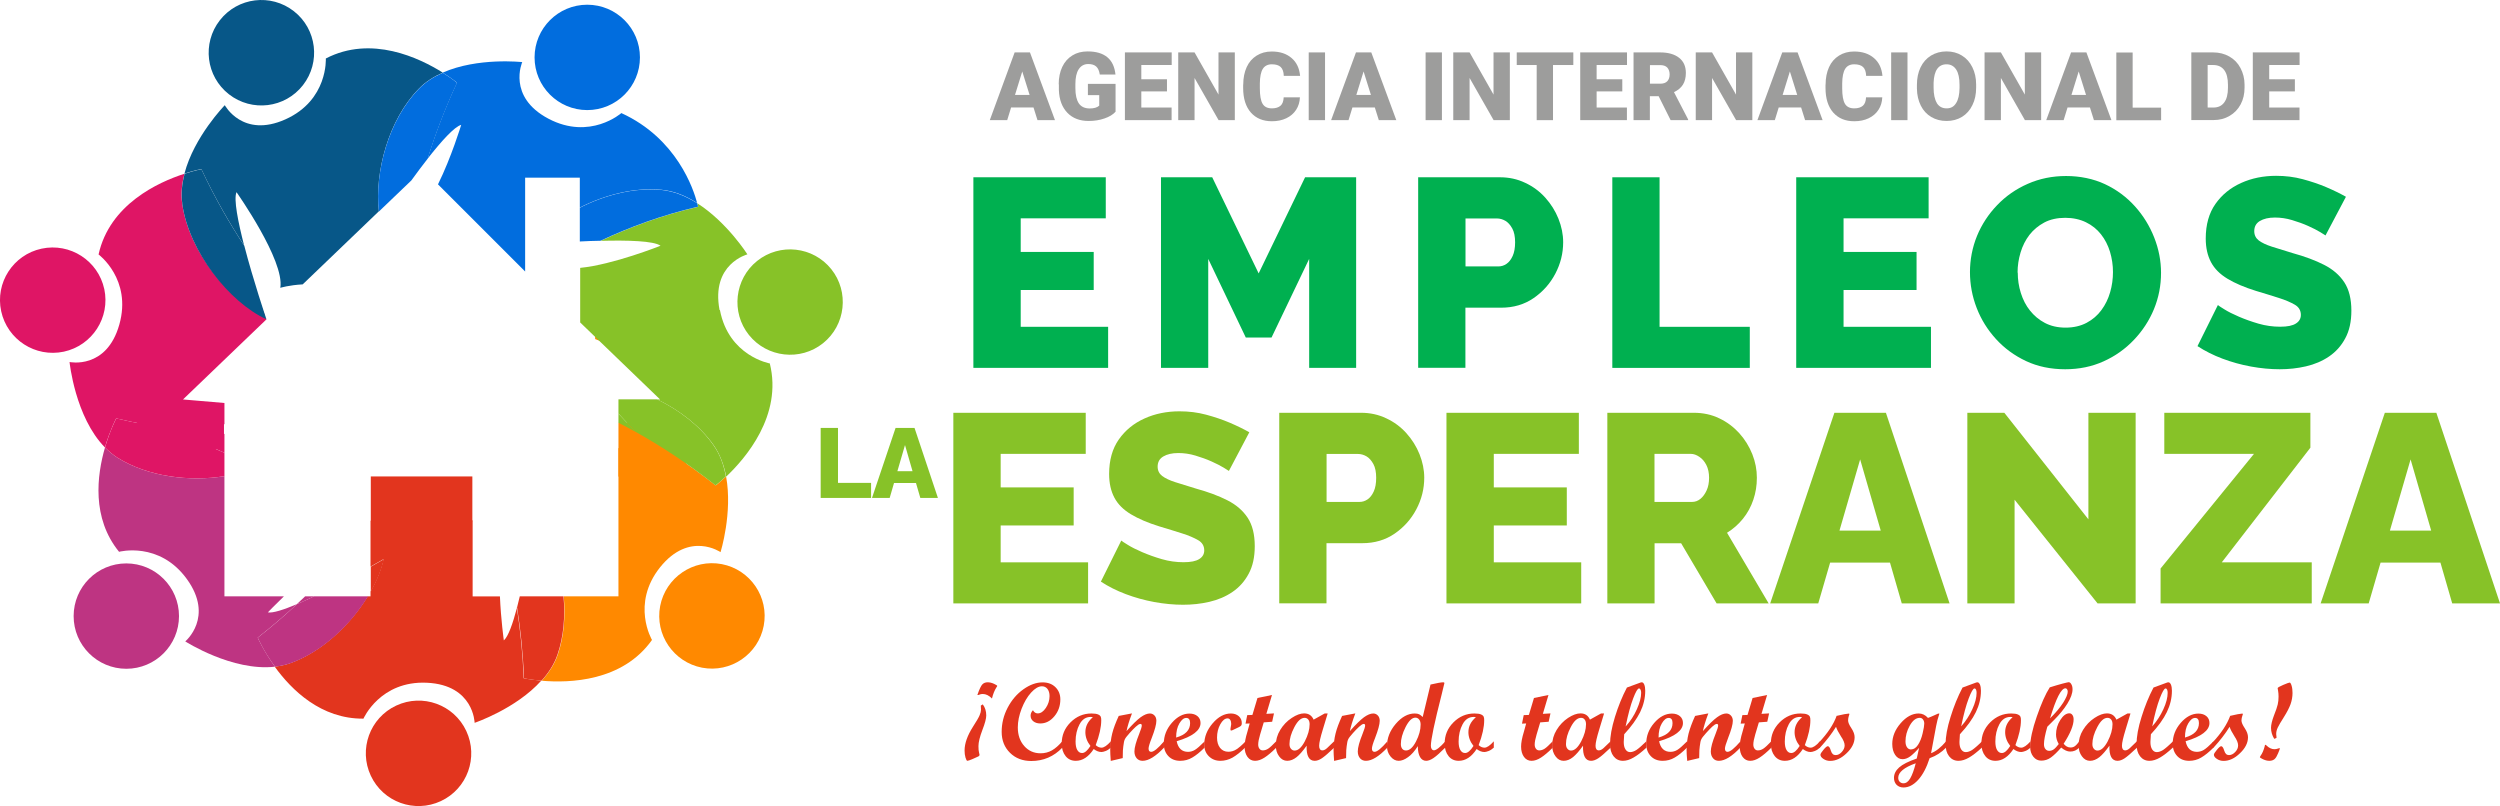 <?xml version="1.0" encoding="UTF-8"?>
<svg id="Capa_2" data-name="Capa 2" xmlns="http://www.w3.org/2000/svg" viewBox="0 0 275.69 88.89">
  <defs>
    <style>
      .cls-1 {
        fill: none;
      }

      .cls-1, .cls-2, .cls-3, .cls-4, .cls-5, .cls-6, .cls-7, .cls-8, .cls-9, .cls-10 {
        stroke-width: 0px;
      }

      .cls-2 {
        fill: #df1565;
      }

      .cls-3 {
        fill: #ff8900;
      }

      .cls-4 {
        fill: #e2351e;
      }

      .cls-5 {
        fill: #9d9d9c;
      }

      .cls-6 {
        fill: #00b050;
      }

      .cls-7 {
        fill: #016dde;
      }

      .cls-8 {
        fill: #075788;
      }

      .cls-9 {
        fill: #be3482;
      }

      .cls-10 {
        fill: #87c228;
      }
    </style>
  </defs>
  <g id="Capa_2-2" data-name="Capa 2">
    <g>
      <path class="cls-4" d="M108.38,77.68c.25.33.38.74.38,1.21,0,.34-.14.88-.43,1.62-.28.74-.43,1.33-.43,1.77,0,.32.02.55.06.69.04.15.06.23.06.27,0,.07-.04.13-.12.17s-.29.14-.62.28-.53.21-.6.21-.14-.12-.21-.36-.1-.5-.1-.78c0-.78.31-1.65.92-2.61.4-.62.65-1.05.74-1.28.1-.24.15-.44.15-.6,0-.1,0-.25-.02-.46l.21-.13h.01ZM107.78,76.64c.22-.64.41-1.03.56-1.18s.35-.22.58-.22.46.06.7.17.35.19.35.23c0,.03-.02.07-.07.13-.22.34-.39.76-.51,1.26-.33-.34-.67-.5-1.01-.5-.14,0-.27.02-.37.07s-.18.06-.23.04h0Z"/>
      <path class="cls-4" d="M117.15,82.45c-.94.98-2.09,1.47-3.42,1.47-.96,0-1.74-.3-2.35-.9s-.92-1.37-.92-2.31.22-1.83.66-2.67,1.02-1.52,1.74-2.03,1.42-.76,2.11-.76c.58,0,1.05.17,1.41.52.36.35.55.8.55,1.35,0,.72-.22,1.35-.66,1.87-.44.53-.96.79-1.55.79-.31,0-.57-.08-.77-.24s-.3-.36-.3-.62c0-.22.08-.41.26-.6.13.24.3.35.53.35.32,0,.62-.2.89-.6s.41-.84.41-1.31c0-.33-.08-.59-.23-.79-.15-.19-.36-.29-.61-.29-.37,0-.77.23-1.19.69-.42.46-.77,1.06-1.05,1.78-.28.73-.42,1.41-.42,2.07,0,.83.24,1.52.71,2.05s1.07.8,1.8.8c.46,0,.88-.11,1.25-.32s.76-.55,1.15-1.01v.71Z"/>
      <path class="cls-4" d="M122.51,82.44c-.2.18-.4.31-.59.38s-.34.11-.45.11c-.29,0-.57-.11-.86-.33-.57.87-1.23,1.3-1.98,1.3-.46,0-.84-.17-1.12-.52s-.43-.81-.43-1.38c0-.91.32-1.69.97-2.34.65-.65,1.42-.98,2.31-.98.34,0,.59.04.74.11.16.07.25.16.29.26s.05.22.05.38c0,.75-.2,1.66-.61,2.74.2.19.42.28.64.28.27,0,.61-.23,1.03-.7v.69h.01ZM120.53,79.1c-.06-.02-.15-.04-.26-.04-.52,0-.93.27-1.22.81s-.44,1.18-.44,1.9c0,.4.06.72.19.94s.3.33.53.33c.28,0,.59-.26.92-.78-.37-.47-.56-.98-.56-1.52,0-.64.28-1.19.83-1.65h.01Z"/>
      <path class="cls-4" d="M128.37,82.44c-.92.97-1.71,1.46-2.37,1.46-.27,0-.48-.09-.65-.28-.16-.19-.25-.44-.25-.75,0-.43.18-1.08.53-1.95.19-.47.28-.77.28-.9s-.05-.19-.15-.19c-.06,0-.13.03-.22.08-.08.06-.18.13-.29.23-.1.09-.21.2-.34.33-.11.11-.22.24-.35.38l-.33.39c-.15.18-.24.37-.28.57-.06.34-.1.65-.12.93-.01.21-.02.5-.02.86l-1.32.31c-.04-.54-.06-.94-.06-1.2,0-.64.08-1.25.22-1.82s.39-1.22.72-1.94l1.46-.28c-.31.82-.51,1.48-.6,1.95.65-.73,1.17-1.24,1.55-1.52.39-.28.73-.42,1.03-.42.2,0,.37.08.51.23s.2.35.2.58c0,.38-.17,1.01-.51,1.89-.24.6-.35.99-.35,1.17,0,.24.1.36.29.36.29,0,.76-.39,1.41-1.15v.69h0Z"/>
      <path class="cls-4" d="M132.84,82.44c-.5.5-.96.87-1.36,1.1-.4.24-.85.36-1.33.36-.54,0-.98-.17-1.31-.52s-.5-.8-.5-1.37c0-.85.29-1.61.88-2.29.59-.68,1.24-1.03,1.95-1.03.37,0,.67.1.89.29.22.19.33.44.33.75,0,.82-.88,1.49-2.63,2.01.16.78.58,1.17,1.25,1.17.26,0,.52-.07.75-.21.24-.14.6-.46,1.08-.94v.69h0ZM129.71,81.33c1.02-.29,1.53-.82,1.53-1.59,0-.38-.14-.57-.42-.57s-.52.2-.76.6c-.24.4-.36.92-.36,1.56h0Z"/>
      <path class="cls-4" d="M137.31,82.44c-.51.5-.98.87-1.4,1.11-.42.23-.87.35-1.33.35-.52,0-.94-.17-1.28-.51s-.5-.76-.5-1.28c0-.85.31-1.63.93-2.35s1.29-1.08,2.01-1.08c.35,0,.64.1.87.3.22.2.33.45.33.77,0,.11-.02.19-.06.25s-.12.11-.23.17l-.69.33c-.08.04-.15.06-.19.06-.06,0-.08-.04-.08-.12,0-.03,0-.14.04-.31s.04-.29.04-.33c0-.18-.04-.32-.11-.42-.07-.11-.17-.16-.29-.16-.29,0-.56.22-.8.65-.24.43-.36.92-.36,1.47,0,.47.11.85.34,1.14.23.28.53.42.91.42.32,0,.63-.09.91-.28s.61-.47.97-.85v.69l-.03-.02Z"/>
      <path class="cls-4" d="M140.75,82.44c-.5.5-.94.87-1.3,1.1-.37.24-.72.36-1.05.36s-.62-.14-.83-.43-.32-.67-.32-1.14c0-.41.1-.96.31-1.64l.25-.91-.46.02.19-.94.57-.02.56-1.87,1.6-.33-.62,2.08.84-.05-.2.92-.93.07-.4,1.34c-.14.47-.21.84-.21,1.11,0,.19.05.34.14.46s.22.18.36.18c.2,0,.4-.06.6-.19s.49-.4.88-.81v.69h.02Z"/>
      <path class="cls-4" d="M147.14,82.44c-.64.61-1.1,1-1.37,1.18s-.54.28-.79.28c-.63,0-.93-.56-.89-1.67-.4.57-.77.99-1.1,1.26-.34.27-.69.41-1.04.41s-.65-.16-.89-.49c-.25-.33-.37-.73-.37-1.21,0-.6.16-1.17.49-1.71s.75-.98,1.27-1.32c.51-.34.97-.5,1.36-.5.5,0,.85.23,1.05.69l1.22-.68h.33l-.53,1.75c-.27.88-.41,1.48-.41,1.81s.12.51.36.51c.15,0,.33-.08.51-.25.19-.17.45-.42.79-.76v.69h0ZM142.76,82.77c.4,0,.77-.34,1.13-1.02.35-.68.53-1.31.53-1.88,0-.22-.05-.4-.15-.52s-.23-.19-.4-.19c-.4,0-.77.34-1.13,1.02s-.54,1.3-.54,1.87c0,.22.05.39.16.52s.24.2.4.2h0Z"/>
      <path class="cls-4" d="M153,82.44c-.92.97-1.71,1.46-2.37,1.46-.27,0-.48-.09-.65-.28-.16-.19-.25-.44-.25-.75,0-.43.18-1.08.53-1.95.19-.47.28-.77.28-.9s-.05-.19-.15-.19c-.06,0-.13.03-.22.08-.08.06-.18.13-.29.23-.1.09-.21.2-.34.33-.11.11-.22.24-.35.38l-.33.39c-.15.18-.24.37-.28.57-.06.34-.1.65-.12.93,0,.21-.02.5-.02.86l-1.32.31c-.04-.54-.06-.94-.06-1.2,0-.64.08-1.25.22-1.82s.39-1.22.72-1.94l1.46-.28c-.31.82-.51,1.48-.6,1.95.65-.73,1.17-1.24,1.55-1.52.39-.28.73-.42,1.03-.42.2,0,.37.08.51.23s.2.35.2.58c0,.38-.17,1.01-.51,1.89-.24.6-.35.99-.35,1.17,0,.24.1.36.29.36.29,0,.76-.39,1.41-1.15v.69h0Z"/>
      <path class="cls-4" d="M159.38,82.44c-.57.57-1.01.96-1.31,1.16-.3.2-.57.3-.8.3-.28,0-.51-.14-.67-.41-.16-.27-.25-.68-.25-1.21-.33.53-.68.93-1.07,1.21-.38.28-.73.41-1.04.41-.34,0-.64-.16-.9-.48s-.39-.7-.39-1.13c0-.89.32-1.71.97-2.47.65-.76,1.35-1.14,2.09-1.14.21,0,.37.03.49.09.12.06.25.16.39.3l.86-3.58c.7-.16,1.17-.25,1.41-.25.08,0,.12.03.12.1,0,.04-.1.46-.3,1.24-.8,3.13-1.19,5.01-1.19,5.66,0,.15.03.27.09.36.06.09.15.14.25.14.25,0,.67-.33,1.26-.99v.69h0ZM155.05,82.76c.39,0,.76-.33,1.1-.99s.51-1.28.51-1.86c0-.24-.05-.42-.16-.56-.11-.14-.25-.21-.42-.21-.37,0-.73.35-1.08,1.04-.35.69-.52,1.32-.52,1.87,0,.22.05.39.15.52.1.13.24.19.42.19h0Z"/>
      <path class="cls-4" d="M164.74,82.44c-.2.18-.4.31-.59.38s-.34.11-.45.11c-.29,0-.57-.11-.86-.33-.57.87-1.23,1.3-1.98,1.3-.46,0-.84-.17-1.12-.52s-.43-.81-.43-1.38c0-.91.32-1.69.97-2.34.65-.65,1.42-.98,2.31-.98.34,0,.59.04.74.11.16.07.25.16.29.26s.05.22.05.38c0,.75-.2,1.66-.61,2.74.2.19.42.28.64.28.27,0,.61-.23,1.03-.7v.69h0ZM162.77,79.1c-.06-.02-.15-.04-.26-.04-.52,0-.93.27-1.22.81-.29.54-.44,1.18-.44,1.9,0,.4.06.72.19.94s.3.33.53.33c.28,0,.59-.26.92-.78-.37-.47-.56-.98-.56-1.52,0-.64.28-1.19.83-1.65h0Z"/>
      <path class="cls-4" d="M171.24,82.44c-.5.5-.94.87-1.3,1.1-.37.24-.72.36-1.05.36s-.62-.14-.83-.43-.32-.67-.32-1.14c0-.41.1-.96.31-1.64l.25-.91-.46.02.19-.94.57-.02.56-1.87,1.6-.33-.62,2.08.84-.05-.2.92-.93.07-.4,1.34c-.14.47-.21.84-.21,1.11,0,.19.05.34.14.46s.22.18.36.18c.2,0,.4-.06.6-.19s.49-.4.88-.81v.69h.02Z"/>
      <path class="cls-4" d="M177.62,82.44c-.64.61-1.09,1-1.37,1.18s-.54.28-.79.28c-.63,0-.93-.56-.89-1.67-.4.57-.77.99-1.1,1.26s-.69.41-1.04.41-.65-.16-.89-.49c-.25-.33-.37-.73-.37-1.21,0-.6.16-1.17.49-1.71s.75-.98,1.26-1.32c.52-.34.97-.5,1.37-.5.5,0,.85.23,1.04.69l1.22-.68h.34l-.53,1.75c-.27.88-.41,1.48-.41,1.81s.12.51.36.51c.16,0,.33-.08.52-.25s.45-.42.79-.76v.69h0ZM173.24,82.77c.4,0,.77-.34,1.13-1.02.35-.68.53-1.31.53-1.88,0-.22-.05-.4-.15-.52-.1-.13-.23-.19-.4-.19-.4,0-.78.34-1.13,1.02-.36.68-.53,1.3-.53,1.87,0,.22.05.39.16.52s.24.2.4.2h-.01Z"/>
      <path class="cls-4" d="M181.57,82.44c-.54.5-1.02.87-1.43,1.1-.41.24-.8.36-1.17.36-.43,0-.77-.17-1.03-.5s-.39-.78-.39-1.33c0-.84.18-1.84.54-3.01.36-1.17.8-2.25,1.32-3.24l1.52-.56s.08-.02.11-.02c.12,0,.21.08.28.25.07.17.11.4.11.68,0,.81-.19,1.6-.56,2.36-.38.76-.96,1.58-1.76,2.44-.03.41-.05.7-.05.85,0,.35.06.62.19.82s.3.3.51.3.45-.08.69-.23c.24-.16.61-.48,1.11-.97v.69h0ZM179.28,80.1c.51-.56.92-1.19,1.23-1.89s.47-1.3.47-1.8c0-.15-.02-.27-.07-.36-.04-.09-.1-.13-.17-.13-.15,0-.36.37-.64,1.1s-.56,1.76-.83,3.08h.01Z"/>
      <path class="cls-4" d="M186.04,82.44c-.5.5-.96.87-1.36,1.1-.4.24-.85.36-1.33.36-.54,0-.98-.17-1.31-.52s-.5-.8-.5-1.37c0-.85.29-1.61.88-2.29.59-.68,1.24-1.03,1.95-1.03.37,0,.67.1.89.29.22.19.33.44.33.75,0,.82-.88,1.49-2.63,2.01.16.78.58,1.17,1.25,1.17.26,0,.52-.07.75-.21.24-.14.6-.46,1.08-.94v.69h0ZM182.91,81.33c1.02-.29,1.53-.82,1.53-1.59,0-.38-.14-.57-.42-.57s-.52.2-.76.6c-.24.4-.36.92-.36,1.56h0Z"/>
      <path class="cls-4" d="M191.92,82.44c-.92.97-1.71,1.46-2.37,1.46-.27,0-.48-.09-.64-.28s-.25-.44-.25-.75c0-.43.18-1.08.53-1.95.19-.47.28-.77.28-.9s-.05-.19-.15-.19c-.06,0-.13.03-.22.08-.08.06-.18.13-.29.23-.1.09-.21.2-.33.33-.11.11-.22.24-.35.38l-.33.39c-.15.18-.24.37-.28.57-.06.34-.1.65-.12.93,0,.21-.02.5-.02.86l-1.32.31c-.05-.54-.07-.94-.07-1.2,0-.64.08-1.25.22-1.82.15-.57.39-1.22.72-1.94l1.46-.28c-.31.82-.51,1.48-.6,1.95.65-.73,1.17-1.24,1.56-1.52.38-.28.73-.42,1.02-.42.21,0,.37.08.51.23s.21.35.21.58c0,.38-.17,1.01-.52,1.89-.23.6-.35.99-.35,1.17,0,.24.1.36.29.36.29,0,.76-.39,1.42-1.15v.69h0Z"/>
      <path class="cls-4" d="M195.35,82.44c-.5.5-.94.87-1.3,1.1-.37.24-.72.36-1.04.36-.35,0-.62-.14-.84-.43-.21-.29-.32-.67-.32-1.14,0-.41.1-.96.31-1.64l.25-.91-.46.02.19-.94.57-.02.56-1.87,1.6-.33-.62,2.08.84-.05-.2.92-.93.07-.4,1.34c-.14.47-.21.84-.21,1.11,0,.19.05.34.14.46s.21.18.36.18c.2,0,.4-.06.6-.19s.49-.4.88-.81v.69h.02Z"/>
      <path class="cls-4" d="M200.71,82.44c-.2.18-.4.31-.59.38s-.34.11-.45.11c-.29,0-.57-.11-.86-.33-.57.87-1.23,1.3-1.98,1.3-.46,0-.84-.17-1.12-.52s-.43-.81-.43-1.38c0-.91.32-1.69.97-2.34.65-.65,1.42-.98,2.31-.98.34,0,.59.04.74.11.16.07.25.16.29.26s.05.22.05.38c0,.75-.2,1.66-.61,2.74.2.19.42.28.64.28.27,0,.61-.23,1.03-.7v.69h0ZM198.74,79.1c-.06-.02-.15-.04-.26-.04-.52,0-.93.27-1.22.81-.29.54-.44,1.18-.44,1.9,0,.4.06.72.19.94s.3.33.53.33c.28,0,.59-.26.92-.78-.37-.47-.56-.98-.56-1.52,0-.64.28-1.19.83-1.65h0Z"/>
      <path class="cls-4" d="M202.55,78.94c.28-.07.55-.13.83-.18s.45-.07.5-.07c.04,0,.06.02.06.05,0,.06-.02.12-.05.18-.06.18-.09.36-.09.53,0,.21.12.49.36.85s.36.69.36,1c0,.61-.29,1.2-.88,1.76-.59.57-1.19.85-1.82.85-.27,0-.52-.07-.74-.22-.22-.14-.33-.3-.33-.46,0-.1.11-.28.33-.54.22-.27.38-.4.48-.4.13,0,.24.16.34.49.1.33.27.49.52.49s.47-.11.68-.34.32-.47.32-.73-.13-.59-.41-1c-.27-.42-.45-.77-.54-1.05-.46.75-1.05,1.51-1.76,2.29h-.14v-.54c.98-1.04,1.64-2.03,1.97-2.97h.01Z"/>
      <path class="cls-4" d="M214.61,82.44c-.51.53-1.11.92-1.82,1.17-.33,1.03-.75,1.83-1.26,2.39s-1.05.84-1.62.84c-.31,0-.56-.1-.76-.29-.19-.2-.29-.45-.29-.77,0-.43.19-.81.57-1.15.38-.34,1.03-.67,1.94-.98l.26-1.18c-.38.43-.72.75-.99.95-.28.2-.56.3-.84.3-.33,0-.6-.16-.81-.47-.21-.31-.32-.72-.32-1.21,0-.81.31-1.58.93-2.29s1.28-1.07,1.98-1.07c.39,0,.73.16,1.03.49.18-.06.41-.16.7-.29l.42-.19h.14c-.16.47-.28.93-.36,1.37l-.56,3c.54-.2,1.09-.64,1.66-1.31v.69ZM211.26,84.17c-1.29.46-1.93,1-1.93,1.6,0,.18.05.33.16.44s.25.17.41.17c.29,0,.54-.18.75-.54s.42-.92.61-1.67h0ZM210.76,82.64c.28,0,.53-.17.75-.5s.39-.76.51-1.27.18-.87.18-1.07-.05-.34-.14-.46-.21-.18-.35-.18c-.42,0-.79.29-1.11.86s-.47,1.15-.47,1.74c0,.28.06.49.17.65s.26.24.45.24h.01Z"/>
      <path class="cls-4" d="M218.56,82.44c-.54.5-1.02.87-1.42,1.1-.41.24-.8.36-1.17.36-.43,0-.77-.17-1.03-.5s-.39-.78-.39-1.33c0-.84.18-1.84.55-3.01.36-1.17.8-2.25,1.32-3.24l1.52-.56s.08-.02.11-.02c.12,0,.21.08.29.25.07.17.11.4.11.68,0,.81-.19,1.6-.56,2.36-.37.76-.96,1.58-1.76,2.44-.03.41-.05.7-.05.85,0,.35.06.62.19.82s.3.3.51.3.45-.08.69-.23c.24-.16.62-.48,1.11-.97v.69h-.02ZM216.27,80.1c.5-.56.91-1.19,1.23-1.89.32-.7.47-1.3.47-1.8,0-.15-.02-.27-.06-.36s-.1-.13-.17-.13c-.15,0-.36.37-.64,1.1s-.56,1.76-.83,3.08Z"/>
      <path class="cls-4" d="M223.93,82.44c-.2.18-.4.31-.59.38s-.34.11-.45.11c-.29,0-.57-.11-.86-.33-.57.87-1.23,1.3-1.98,1.3-.46,0-.84-.17-1.12-.52s-.43-.81-.43-1.38c0-.91.32-1.69.97-2.34.65-.65,1.42-.98,2.31-.98.34,0,.59.04.74.11.16.07.25.16.29.26s.05.22.05.38c0,.75-.2,1.66-.61,2.74.2.19.42.28.64.28.27,0,.61-.23,1.03-.7v.69h0ZM221.96,79.1c-.06-.02-.15-.04-.26-.04-.52,0-.93.27-1.22.81-.29.54-.44,1.18-.44,1.9,0,.4.06.72.19.94s.3.33.53.33c.28,0,.59-.26.92-.78-.37-.47-.56-.98-.56-1.52,0-.64.28-1.19.83-1.65h0Z"/>
      <path class="cls-4" d="M229.29,82.44c-.28.3-.61.44-1,.44-.31,0-.64-.15-.99-.44-.43.49-.8.85-1.13,1.09s-.69.35-1.07.35c-.35,0-.64-.14-.87-.43s-.35-.64-.35-1.07c0-.83.24-1.96.73-3.37.49-1.41.96-2.48,1.43-3.21.53-.17.99-.3,1.39-.41.4-.1.63-.16.69-.16.12,0,.22.08.3.23.09.15.13.34.13.55,0,.45-.19.97-.56,1.57s-.85,1.19-1.44,1.78l-.78.78c-.25.87-.37,1.51-.37,1.92,0,.23.05.41.16.54s.24.2.41.2c.19,0,.37-.06.53-.18s.33-.32.53-.57c-.2-.34-.3-.69-.3-1.05,0-.58.16-1.11.47-1.6s.65-.74,1-.74c.14,0,.25.06.34.19.09.12.13.29.13.49,0,.65-.37,1.55-1.1,2.68.22.27.47.41.75.41.18,0,.33-.04.45-.12.13-.08.31-.27.54-.56v.69h-.02ZM226.05,79.24c.64-.63,1.13-1.22,1.47-1.75.33-.53.5-.94.5-1.21,0-.11-.02-.2-.07-.27s-.11-.11-.18-.11c-.47,0-1.04,1.12-1.71,3.35h0Z"/>
      <path class="cls-4" d="M235.67,82.44c-.64.61-1.1,1-1.37,1.18s-.54.28-.79.28c-.63,0-.93-.56-.89-1.67-.4.57-.77.99-1.1,1.26-.34.27-.69.41-1.04.41s-.65-.16-.89-.49c-.25-.33-.37-.73-.37-1.21,0-.6.16-1.17.49-1.71s.75-.98,1.27-1.32c.51-.34.97-.5,1.36-.5.5,0,.85.23,1.05.69l1.22-.68h.33l-.53,1.75c-.27.88-.41,1.48-.41,1.81s.12.51.36.51c.15,0,.33-.08.51-.25.19-.17.45-.42.79-.76v.69h0ZM231.3,82.77c.4,0,.77-.34,1.13-1.02.35-.68.53-1.31.53-1.88,0-.22-.05-.4-.15-.52s-.23-.19-.4-.19c-.4,0-.77.34-1.13,1.02s-.54,1.3-.54,1.87c0,.22.05.39.16.52s.24.2.4.2h0Z"/>
      <path class="cls-4" d="M239.62,82.44c-.54.5-1.02.87-1.42,1.1-.41.24-.8.36-1.17.36-.43,0-.77-.17-1.03-.5s-.39-.78-.39-1.33c0-.84.18-1.84.55-3.01.36-1.17.8-2.25,1.32-3.24l1.52-.56s.08-.02.11-.02c.12,0,.21.08.29.25.07.17.11.4.11.68,0,.81-.19,1.6-.56,2.36-.37.76-.96,1.58-1.76,2.44-.03.41-.05.7-.05.85,0,.35.06.62.19.82s.3.3.51.3.45-.08.69-.23c.24-.16.62-.48,1.11-.97v.69h-.02ZM237.34,80.1c.5-.56.91-1.19,1.23-1.89.32-.7.47-1.3.47-1.8,0-.15-.02-.27-.06-.36s-.1-.13-.17-.13c-.15,0-.36.37-.64,1.1s-.56,1.76-.83,3.08Z"/>
      <path class="cls-4" d="M244.1,82.44c-.5.5-.96.87-1.36,1.1-.4.24-.85.36-1.33.36-.54,0-.98-.17-1.31-.52s-.5-.8-.5-1.37c0-.85.29-1.61.88-2.29.59-.68,1.24-1.03,1.95-1.03.37,0,.67.1.89.29.22.19.33.44.33.75,0,.82-.88,1.49-2.63,2.01.16.78.58,1.17,1.25,1.17.26,0,.52-.07.75-.21.24-.14.6-.46,1.08-.94v.69h0ZM240.96,81.33c1.02-.29,1.53-.82,1.53-1.59,0-.38-.14-.57-.42-.57s-.52.2-.76.6c-.24.4-.36.92-.36,1.56h0Z"/>
      <path class="cls-4" d="M245.94,78.94c.28-.07.55-.13.83-.18s.45-.07.5-.07c.04,0,.06.02.06.05,0,.06-.02.12-.05.18-.06.18-.1.36-.1.53,0,.21.12.49.36.85s.36.69.36,1c0,.61-.29,1.2-.88,1.76-.58.57-1.19.85-1.81.85-.27,0-.52-.07-.74-.22-.22-.14-.33-.3-.33-.46,0-.1.11-.28.33-.54.22-.27.38-.4.47-.4.13,0,.24.16.34.49.1.33.27.49.52.49s.47-.11.69-.34.32-.47.32-.73-.13-.59-.4-1c-.27-.42-.45-.77-.54-1.05-.46.75-1.05,1.51-1.76,2.29h-.14v-.54c.98-1.04,1.63-2.03,1.97-2.97h0Z"/>
      <path class="cls-4" d="M251.37,82.49s.04.02.04.06-.06.21-.19.52-.25.52-.39.64-.33.19-.57.19-.46-.06-.7-.17-.35-.19-.35-.24c0-.01.02-.05.06-.12.21-.28.36-.64.48-1.1,0-.1.03-.14.06-.14.05,0,.1.04.16.11.27.25.55.38.84.38.13,0,.25-.02.36-.06s.18-.06.19-.06h.01ZM250.79,81.47c-.23-.38-.35-.78-.35-1.2,0-.35.11-.8.32-1.36.22-.55.36-.96.42-1.23.06-.26.09-.55.09-.86,0-.25-.02-.46-.05-.63-.04-.18-.05-.28-.05-.3,0-.07.21-.19.61-.36.41-.17.64-.26.71-.26.08,0,.15.12.22.35s.1.5.1.8c0,.4-.07.81-.21,1.22-.15.41-.39.88-.73,1.42s-.57.92-.69,1.18c-.12.25-.17.49-.17.72,0,.02,0,.08.02.19s.02.17.02.19c0,.04-.09.08-.26.14h0Z"/>
    </g>
    <g>
      <polygon class="cls-3" points="65.63 32.56 65.63 37.39 72 39.92 71.73 32.92 65.63 32.56"/>
      <polygon class="cls-2" points="24.7 49.45 24.7 46.14 20.3 45.07 13.65 44.04 15.85 47.85 19.48 49.8 24.7 49.45"/>
      <g>
        <path class="cls-1" d="M55.14,65.76c.11,2.58.43,4.85.43,4.85.48-.39.98-1.84,1.46-3.64-.06-.41-.12-.82-.19-1.22h-1.69Z"/>
        <path class="cls-1" d="M47.64,52.88c1.31,2.19,2.99,3.61,4.51,4.54v-4.54h-4.51Z"/>
        <path class="cls-1" d="M63.94,29.53c3.63-.35,8.86-2.44,8.86-2.44-.73-.54-3.61-.62-6.6-.54-.79.37-1.54.75-2.28,1.14v1.84h.01Z"/>
        <path class="cls-1" d="M40.89,57.47c1.24-1.72,2.21-3.28,2.95-4.59h-2.95v4.59Z"/>
        <path class="cls-1" d="M68.2,49.4c2.61,1.93,5.74,3.58,5.74,3.58-.06-.91-1.9-3.16-3.89-5.37-.63-.35-1.24-.68-1.85-.99,0,0,0,2.78,0,2.78Z"/>
        <path class="cls-1" d="M48.29,20.33c1.48-2.98,2.56-6.56,2.56-6.56-.74.19-2.18,1.8-3.69,3.71-.14.45-.26.89-.38,1.34l1.51,1.51h-.01Z"/>
        <path class="cls-1" d="M30.91,31.76c.51-2.99-4.83-10.55-4.83-10.55-.33.78.16,3.27.85,5.92,1.56,2.36,3.11,4.38,4.57,6.07l1.88-1.8c-1.5.08-2.47.38-2.47.38h0Z"/>
        <path class="cls-1" d="M24.75,46.79c-3.41-1.26-8.9-1.72-8.9-1.72.29.56,1.6,1.38,3.28,2.25,1.99.27,3.86.44,5.62.52v-1.06Z"/>
        <path class="cls-1" d="M31.31,65.76c-1.05,1-1.77,1.77-1.77,1.77.54.11,1.75-.29,3.21-.91.31-.29.61-.57.91-.86h-2.35Z"/>
        <circle class="cls-9" cx="13.93" cy="67.94" r="5.81"/>
        <polygon class="cls-3" points="68.2 46.62 68.2 52.55 76.35 53.81 74.54 46.62 68.2 46.62"/>
        <path class="cls-3" d="M70.05,47.61c2,2.21,3.83,4.46,3.89,5.37,0,0-3.12-1.63-5.74-3.58v16.36h-6.03c.2,2.22.02,4.47-.67,6.46-.37,1.06-1,2-1.75,2.85,3.03.26,8.9.1,12.15-4.5,0,0-2.34-3.96.89-8.01,3.24-4.04,6.67-1.67,6.67-1.67,0,0,1.35-4.35.61-8.35-.68.63-1.14.99-1.14.99-3.1-2.44-6.08-4.38-8.86-5.93h-.01Z"/>
        <path class="cls-3" d="M79.6,62.21c-3.15-.6-6.19,1.47-6.8,4.62-.6,3.15,1.47,6.19,4.62,6.8,3.15.6,6.2-1.47,6.8-4.62s-1.47-6.19-4.62-6.8Z"/>
        <path class="cls-2" d="M11.5,31.88c-.68-3.14-3.77-5.13-6.91-4.46S-.55,31.19.13,34.32c.68,3.14,3.77,5.13,6.91,4.46,3.14-.68,5.13-3.77,4.46-6.91Z"/>
        <path class="cls-8" d="M25.25,10.4c2.53,1.97,6.18,1.53,8.16-1.01,1.97-2.53,1.53-6.18-1.01-8.16-2.53-1.97-6.18-1.53-8.16,1.01-1.97,2.53-1.53,6.18,1.01,8.16Z"/>
        <circle class="cls-7" cx="64.76" cy="6.33" r="5.81"/>
        <path class="cls-10" d="M91.67,29.68c-2-2.5-5.67-2.91-8.17-.91-2.5,2-2.91,5.67-.91,8.17s5.67,2.91,8.17.91c2.5-2,2.91-5.67.91-8.17Z"/>
        <path class="cls-9" d="M32.75,66.62c.6-.25,1.23-.54,1.88-.86h-.98c-.3.29-.6.57-.91.86Z"/>
        <path class="cls-4" d="M57.02,66.98c-.47,1.8-.98,3.23-1.46,3.64,0,0-.32-2.27-.43-4.85h-3.01v-8.35c-1.51-.92-3.2-2.34-4.51-4.54h-3.8c-.74,1.31-1.72,2.87-2.95,4.59v5.01c.87-.49,1.44-.82,1.44-.82-.26,1.16-.76,2.37-1.44,3.58v.52h-.31c-1.93,3.17-5.09,6.15-8.6,7.39-.54.19-1.1.3-1.66.36,1.87,2.59,5.12,5.78,9.79,5.74,0,0,1.84-4.21,7.01-3.96s5.25,4.42,5.25,4.42c0,0,4.56-1.54,7.35-4.65-1.18-.11-1.94-.26-1.94-.26-.11-2.83-.39-5.43-.76-7.82h.02Z"/>
        <path class="cls-4" d="M62.15,65.76h-4.83c-.1.42-.2.82-.3,1.22.38,2.41.66,5,.76,7.82,0,0,.76.17,1.94.26.75-.83,1.38-1.78,1.75-2.85.69-1.99.87-4.25.67-6.46h0Z"/>
        <path class="cls-4" d="M43.69,77.81c-2.91,1.36-4.16,4.82-2.8,7.73,1.36,2.91,4.82,4.16,7.73,2.8s4.16-4.82,2.8-7.73-4.82-4.16-7.73-2.8Z"/>
        <path class="cls-2" d="M19.13,47.32c1.73.89,3.85,1.85,5.62,2.61v-2.08c-1.75-.08-3.63-.25-5.62-.52h0Z"/>
        <path class="cls-9" d="M32.75,66.62c-1.46.62-2.67,1.01-3.21.91,0,0,.72-.76,1.77-1.77h-6.56v-13.25c-3.83.63-8.46.06-11.8-2.04-.5-.32-.95-.7-1.37-1.13-.89,3.08-1.49,7.78,1.55,11.51,0,0,4.44-1.19,7.48,3.01,3.04,4.2-.18,6.87-.18,6.87,0,0,5.19,3.33,9.89,2.79-1.25-1.74-1.9-3.2-1.9-3.2,1.57-1.24,3.01-2.47,4.33-3.7Z"/>
        <path class="cls-9" d="M40.57,65.76h-5.94c-.66.31-1.29.61-1.88.86-1.32,1.23-2.76,2.47-4.33,3.7,0,0,.63,1.47,1.9,3.2.56-.06,1.12-.18,1.66-.36,3.51-1.24,6.67-4.21,8.6-7.39Z"/>
        <path class="cls-4" d="M42.33,61.67s-.57.33-1.44.82v2.76c.68-1.2,1.18-2.42,1.44-3.58Z"/>
        <path class="cls-2" d="M19.13,47.32c-1.68-.87-2.99-1.69-3.28-2.25,0,0,5.49.45,8.9,1.72v-2.35l-4.57-.39,9.2-8.83c-1.11-1.29-1.44-3.46-2.03-5.69-.19-.72-.31-1.69-.68-2.27.97,3.73,2.59,7.63,2.59,7.63-4.09-1.88-8.44-7.18-9.17-12.45-.16-1.1-.02-2.21.25-3.28-2.89.93-8.25,3.38-9.47,8.9,0,0,3.7,2.73,2.29,7.73-1.41,5-5.49,4.13-5.49,4.13,0,0,.61,6.07,3.9,9.42.56-1.91,1.24-3.2,1.24-3.2,2.21.52,4.32.89,6.31,1.18h.01Z"/>
        <path class="cls-2" d="M24.75,52.51v-2.58c-1.78-.76-3.89-1.71-5.62-2.61-1.99-.27-4.1-.66-6.31-1.18,0,0-.68,1.28-1.24,3.2.42.43.87.81,1.37,1.13,3.34,2.1,7.97,2.67,11.8,2.04Z"/>
        <path class="cls-8" d="M26.93,27.11c-.68-2.65-1.18-5.14-.85-5.92,0,0,5.34,7.56,4.83,10.55,0,0,.97-.3,2.47-.38l8.4-8.06c-.48-4.32,1.05-10.08,4.4-13.51.75-.78,1.67-1.35,2.65-1.78-2.56-1.61-7.88-4.17-12.9-1.56,0,0,.27,4.59-4.45,6.71s-6.69-1.56-6.69-1.56c0,0-3.39,3.47-4.45,7.54,1.11-.36,1.86-.5,1.86-.5,1.51,3.21,3.12,6,4.73,8.44v.02Z"/>
        <path class="cls-8" d="M20.09,22.44c.72,5.28,5.2,10.9,9.29,12.77,0,0-1.48-4.38-2.44-8.11-1.61-2.44-3.23-5.24-4.73-8.44,0,0-.75.14-1.86.5-.27,1.07-.41,2.17-.25,3.28Z"/>
        <path class="cls-10" d="M70.05,47.61c-.62-.68-1.24-1.36-1.85-1.99v1c.61.31,1.22.64,1.85.99Z"/>
        <path class="cls-10" d="M79.35,34.19c-.97-5.09,3.07-6.14,3.07-6.14,0,0-2.24-3.54-5.52-5.63.06.24.1.38.1.38-4.01.93-7.59,2.27-10.76,3.76,2.97-.08,5.87,0,6.6.54,0,0-5.24,2.09-8.86,2.44v6.02l8.81,8.49h-.3c2.47,1.2,4.75,2.95,6.24,5.09.7,1.01,1.12,2.21,1.35,3.42,2.1-1.98,6.24-6.74,4.81-12.48,0,0-4.53-.8-5.5-5.89h-.02Z"/>
        <path class="cls-10" d="M72.47,44.04h-4.27v1.57c.6.63,1.23,1.31,1.85,1.99,2.78,1.55,5.76,3.48,8.86,5.93,0,0,.47-.36,1.14-.99-.23-1.22-.63-2.4-1.35-3.42-1.49-2.15-3.78-3.89-6.24-5.09h0Z"/>
        <path class="cls-7" d="M63.94,22.91v3.72c.74-.04,1.51-.07,2.28-.08,3.17-1.49,6.76-2.83,10.76-3.76,0,0-.02-.14-.1-.38-1.18-.75-2.49-1.31-3.9-1.46-2.99-.3-6.26.54-9.04,1.96Z"/>
        <path class="cls-7" d="M47.17,17.48c1.51-1.92,2.95-3.52,3.69-3.71,0,0-1.09,3.59-2.56,6.56l9.61,9.61v-10.35h6.03v3.3c2.78-1.42,6.05-2.25,9.04-1.96,1.4.14,2.72.7,3.9,1.46-.39-1.49-2.22-7.12-8.36-9.92,0,0-3.45,3.04-8.04.62-4.58-2.42-2.89-6.24-2.89-6.24,0,0-4.9-.55-8.77,1.16.98.62,1.57,1.1,1.57,1.1-1.37,2.95-2.42,5.75-3.23,8.36h0Z"/>
        <path class="cls-7" d="M41.79,23.32l3.57-3.42c.58-.81,1.2-1.63,1.81-2.41.81-2.61,1.87-5.41,3.23-8.36,0,0-.58-.49-1.57-1.1-.98.43-1.9,1-2.65,1.78-3.35,3.43-4.88,9.2-4.4,13.51h.01Z"/>
      </g>
      <polygon class="cls-8" points="33.28 20.72 34.98 19 32.75 19.45 33.28 20.72"/>
      <rect class="cls-4" x="40.89" y="52.54" width="11.2" height="4.94"/>
    </g>
    <g>
      <g>
        <path class="cls-5" d="M111.89,5.78h1.69l2.76,7.47h-1.93l-.44-1.4h-2.47l-.43,1.4h-1.92l2.74-7.47ZM113.54,10.47l-.81-2.59-.8,2.59h1.61Z"/>
        <path class="cls-5" d="M116.75,9.31c0-.74.13-1.38.39-1.93.26-.55.63-.97,1.12-1.27.48-.3,1.04-.44,1.68-.44.93,0,1.65.21,2.17.64s.81,1.06.9,1.91h-1.73c-.06-.42-.2-.71-.4-.89s-.5-.27-.87-.27c-.45,0-.8.19-1.05.57-.25.38-.37.93-.37,1.64v.45c0,.75.13,1.31.38,1.68s.66.56,1.2.56c.47,0,.82-.1,1.05-.31v-1.16h-1.25v-1.24h3.05v3.07c-.28.31-.68.56-1.22.74-.53.19-1.12.28-1.75.28-.98,0-1.76-.3-2.34-.9-.58-.6-.9-1.43-.94-2.5v-.65Z"/>
        <path class="cls-5" d="M129.21,5.78v1.39h-3.35v1.57h2.83v1.34h-2.83v1.78h3.34v1.39h-5.15v-7.47h5.16Z"/>
        <path class="cls-5" d="M129.93,13.25v-7.47h1.8l2.64,4.65v-4.65h1.8v7.47h-1.79l-2.65-4.65v4.65h-1.8Z"/>
        <path class="cls-5" d="M137.1,9.32c0-.73.13-1.37.38-1.92.25-.55.62-.97,1.1-1.27.48-.3,1.03-.45,1.66-.45.91,0,1.63.24,2.19.72s.86,1.13.94,1.97h-1.8c-.01-.45-.13-.78-.34-.98-.21-.2-.54-.3-.98-.3s-.78.17-.99.5c-.21.33-.32.87-.33,1.61v.53c0,.8.1,1.37.3,1.71.2.34.54.51,1.03.51.41,0,.73-.1.95-.29s.33-.5.35-.93h1.79c-.02.52-.16.98-.42,1.38-.26.4-.62.71-1.08.93-.46.22-.99.33-1.59.33-.98,0-1.75-.32-2.32-.96-.56-.64-.85-1.54-.85-2.71v-.37Z"/>
        <path class="cls-5" d="M146.12,13.25h-1.8v-7.47h1.8v7.47Z"/>
        <path class="cls-5" d="M149.53,5.78h1.69l2.76,7.47h-1.93l-.44-1.4h-2.47l-.43,1.4h-1.92l2.74-7.47ZM151.18,10.47l-.81-2.59-.8,2.59h1.61Z"/>
        <path class="cls-5" d="M159.01,13.25h-1.8v-7.47h1.8v7.47Z"/>
        <path class="cls-5" d="M160.26,13.25v-7.47h1.8l2.64,4.65v-4.65h1.8v7.47h-1.79l-2.65-4.65v4.65h-1.8Z"/>
        <path class="cls-5" d="M167.26,7.17v-1.39h6.24v1.39h-2.24v6.08h-1.8v-6.08h-2.2Z"/>
        <path class="cls-5" d="M179.42,5.78v1.39h-3.35v1.57h2.83v1.34h-2.83v1.78h3.34v1.39h-5.15v-7.47h5.16Z"/>
        <path class="cls-5" d="M183.08,5.78c.89,0,1.58.2,2.08.59.5.39.75.95.75,1.67,0,.52-.11.95-.32,1.29-.21.34-.54.62-.99.83l1.56,3.01v.08h-1.93l-1.32-2.64h-.97v2.64h-1.8v-7.47h2.94ZM181.95,9.23h1.14c.34,0,.6-.09.77-.27.17-.18.26-.43.26-.75s-.09-.57-.26-.76c-.17-.18-.43-.27-.77-.27h-1.14v2.05Z"/>
        <path class="cls-5" d="M187,13.25v-7.47h1.8l2.64,4.65v-4.65h1.8v7.47h-1.79l-2.65-4.65v4.65h-1.8Z"/>
        <path class="cls-5" d="M196.54,5.78h1.69l2.76,7.47h-1.93l-.44-1.4h-2.47l-.43,1.4h-1.92l2.74-7.47ZM198.19,10.47l-.81-2.59-.8,2.59h1.61Z"/>
        <path class="cls-5" d="M201.32,9.32c0-.73.13-1.37.38-1.92.25-.55.62-.97,1.1-1.27.48-.3,1.03-.45,1.66-.45.91,0,1.63.24,2.19.72s.86,1.13.94,1.97h-1.8c-.01-.45-.13-.78-.34-.98-.21-.2-.54-.3-.98-.3s-.78.17-.99.5c-.21.33-.32.87-.33,1.61v.53c0,.8.1,1.37.3,1.71.2.34.54.51,1.03.51.41,0,.73-.1.95-.29s.33-.5.35-.93h1.79c-.02.52-.16.98-.42,1.38-.26.4-.62.71-1.08.93-.46.22-.99.33-1.59.33-.98,0-1.75-.32-2.32-.96-.56-.64-.85-1.54-.85-2.71v-.37Z"/>
        <path class="cls-5" d="M210.35,13.25h-1.8v-7.47h1.8v7.47Z"/>
        <path class="cls-5" d="M211.39,9.79v-.42c0-.73.13-1.38.4-1.94s.65-.99,1.15-1.3c.5-.3,1.07-.46,1.71-.46s1.2.15,1.69.45c.5.3.88.73,1.16,1.29.28.56.42,1.19.42,1.91v.34c0,.73-.13,1.37-.41,1.93-.27.56-.65.99-1.15,1.3-.5.3-1.06.45-1.7.45s-1.2-.15-1.69-.44c-.49-.29-.88-.71-1.15-1.25s-.42-1.17-.43-1.87ZM213.58,11.36c.24.39.6.59,1.08.59s.81-.19,1.05-.58c.25-.39.37-.94.38-1.67v-.34c0-.74-.12-1.31-.37-1.69s-.6-.58-1.06-.58c-.9,0-1.38.68-1.43,2.03v.55c0,.73.12,1.29.36,1.69Z"/>
        <path class="cls-5" d="M218.85,13.25v-7.47h1.8l2.64,4.65v-4.65h1.8v7.47h-1.79l-2.65-4.65v4.65h-1.8Z"/>
        <path class="cls-5" d="M228.39,5.78h1.69l2.76,7.47h-1.93l-.44-1.4h-2.47l-.43,1.4h-1.92l2.74-7.47ZM230.04,10.47l-.81-2.59-.8,2.59h1.61Z"/>
        <path class="cls-5" d="M235.19,11.87h3.13v1.39h-4.94v-7.47h1.8v6.08Z"/>
        <path class="cls-5" d="M241.65,13.25v-7.47h2.41c.66,0,1.25.15,1.78.45.53.3.94.72,1.23,1.27s.45,1.16.45,1.83v.34c0,.68-.14,1.3-.43,1.84-.29.54-.7.97-1.22,1.27-.53.31-1.11.46-1.76.46h-2.46ZM243.45,7.17v4.69h.63c.52,0,.91-.18,1.19-.55.28-.37.42-.91.42-1.64v-.32c0-.72-.14-1.27-.42-1.63-.28-.37-.68-.55-1.21-.55h-.61Z"/>
        <path class="cls-5" d="M253.59,5.78v1.39h-3.35v1.57h2.83v1.34h-2.83v1.78h3.34v1.39h-5.15v-7.47h5.16Z"/>
        <path class="cls-6" d="M122.2,36.04v4.53h-14.86v-21.02h14.6v4.53h-9.38v3.7h8.05v4.2h-8.05v4.06h9.65Z"/>
        <path class="cls-6" d="M144.37,40.57v-12.02l-4.15,8.67h-2.84l-4.14-8.67v12.02h-5.21v-21.02h5.65l5.12,10.6,5.12-10.6h5.63v21.02h-5.18Z"/>
        <path class="cls-6" d="M156.39,40.57v-21.02h9.03c.99,0,1.91.2,2.77.61.86.4,1.6.95,2.22,1.64.62.69,1.11,1.47,1.45,2.32.34.86.52,1.72.52,2.59,0,1.22-.29,2.38-.87,3.48-.58,1.1-1.38,1.99-2.4,2.69-1.02.7-2.21,1.05-3.57,1.05h-3.94v6.63h-5.21ZM161.6,29.38h3.64c.32,0,.61-.09.89-.28.28-.19.5-.48.68-.87.18-.39.27-.9.27-1.51s-.1-1.14-.31-1.52-.46-.67-.75-.84-.61-.27-.95-.27h-3.46v5.3Z"/>
        <path class="cls-6" d="M177.8,40.57v-21.02h5.21v16.49h9.95v4.53h-15.16Z"/>
        <path class="cls-6" d="M212.94,36.04v4.53h-14.86v-21.02h14.6v4.53h-9.38v3.7h8.05v4.2h-8.05v4.06h9.65Z"/>
        <path class="cls-6" d="M227.75,40.72c-1.6,0-3.04-.3-4.32-.9s-2.39-1.41-3.32-2.43c-.93-1.02-1.64-2.16-2.13-3.43-.49-1.27-.74-2.59-.74-3.95s.26-2.73.78-4c.52-1.26,1.26-2.39,2.22-3.39s2.08-1.78,3.38-2.35c1.29-.57,2.7-.86,4.22-.86s3.01.3,4.29.9c1.28.6,2.38,1.42,3.3,2.44s1.63,2.18,2.13,3.45c.5,1.27.75,2.57.75,3.89,0,1.4-.26,2.73-.78,4-.52,1.26-1.26,2.39-2.21,3.39s-2.06,1.79-3.35,2.37c-1.28.58-2.69.87-4.23.87ZM222.51,30.06c0,.77.11,1.52.34,2.25.23.73.56,1.38,1.01,1.94s.99,1.02,1.64,1.36,1.41.52,2.28.52,1.66-.18,2.32-.53c.66-.35,1.21-.82,1.64-1.41.43-.58.75-1.24.96-1.97.21-.73.31-1.47.31-2.22s-.11-1.51-.33-2.24c-.22-.72-.55-1.36-.99-1.92s-1-1.01-1.66-1.33-1.43-.49-2.29-.49-1.66.17-2.31.52c-.65.35-1.19.8-1.63,1.36-.43.56-.76,1.21-.98,1.94-.22.73-.33,1.47-.33,2.22Z"/>
        <path class="cls-6" d="M256.46,25.97c-.06-.04-.26-.16-.59-.37-.34-.21-.78-.43-1.33-.68-.55-.25-1.15-.46-1.78-.65-.63-.19-1.26-.28-1.89-.28-.69,0-1.24.13-1.66.38-.42.25-.62.63-.62,1.12,0,.43.17.77.5,1.03.34.25.81.48,1.44.68s1.39.43,2.29.71c1.34.37,2.5.8,3.46,1.29.97.49,1.71,1.13,2.24,1.93.52.79.78,1.84.78,3.13,0,1.2-.22,2.21-.67,3.04-.44.83-1.04,1.5-1.79,2.01-.75.51-1.6.87-2.55,1.09-.95.22-1.91.32-2.9.32s-2.08-.1-3.17-.3c-1.09-.2-2.13-.49-3.14-.87-1.01-.38-1.92-.84-2.75-1.38l2.25-4.53c.06.06.3.22.71.47.41.26.95.53,1.6.81s1.37.54,2.16.77,1.59.34,2.4.34,1.37-.12,1.73-.35c.37-.23.55-.55.55-.95,0-.49-.22-.87-.67-1.13s-1.04-.52-1.78-.75c-.74-.24-1.57-.49-2.5-.77-1.26-.39-2.31-.84-3.14-1.34s-1.44-1.11-1.82-1.83c-.38-.72-.58-1.58-.58-2.61,0-1.53.36-2.8,1.07-3.81.71-1.01,1.65-1.78,2.83-2.31,1.17-.53,2.46-.79,3.86-.79,1.03,0,2,.12,2.93.37.93.25,1.8.54,2.62.89.82.35,1.53.7,2.15,1.05l-2.25,4.26Z"/>
      </g>
      <g>
        <g>
          <path class="cls-10" d="M119.99,62.01v4.53h-14.86v-21.02h14.6v4.53h-9.38v3.7h8.05v4.2h-8.05v4.06h9.65Z"/>
          <path class="cls-10" d="M135.53,51.94c-.06-.04-.26-.16-.59-.37-.34-.21-.78-.43-1.33-.68-.55-.25-1.15-.46-1.78-.65-.63-.19-1.26-.28-1.89-.28-.69,0-1.24.13-1.66.38-.42.25-.62.63-.62,1.12,0,.43.17.77.5,1.03.34.25.81.48,1.44.68s1.39.43,2.29.71c1.34.37,2.5.8,3.46,1.29.97.49,1.71,1.13,2.24,1.93.52.79.78,1.84.78,3.13,0,1.2-.22,2.21-.67,3.04-.44.83-1.04,1.5-1.79,2.01-.75.51-1.6.87-2.55,1.09-.95.22-1.91.32-2.9.32s-2.08-.1-3.17-.3c-1.09-.2-2.13-.49-3.14-.87-1.01-.38-1.92-.84-2.75-1.38l2.25-4.53c.06.06.3.22.71.47.41.26.95.53,1.6.81s1.37.54,2.16.77,1.59.34,2.4.34,1.37-.12,1.73-.35c.37-.23.55-.55.55-.95,0-.49-.22-.87-.67-1.13s-1.04-.52-1.78-.75c-.74-.24-1.57-.49-2.5-.77-1.26-.39-2.31-.84-3.14-1.34s-1.44-1.11-1.82-1.83c-.38-.72-.58-1.58-.58-2.61,0-1.53.36-2.8,1.07-3.81.71-1.01,1.65-1.78,2.83-2.31,1.17-.53,2.46-.79,3.86-.79,1.03,0,2,.12,2.93.37.93.25,1.8.54,2.62.89.82.35,1.53.7,2.15,1.05l-2.25,4.26Z"/>
          <path class="cls-10" d="M141.07,66.54v-21.02h9.03c.99,0,1.91.2,2.77.61.86.4,1.6.95,2.22,1.64.62.69,1.11,1.47,1.45,2.32.34.86.52,1.72.52,2.59,0,1.22-.29,2.38-.87,3.48-.58,1.1-1.38,1.99-2.4,2.69-1.02.7-2.21,1.05-3.57,1.05h-3.94v6.63h-5.21ZM146.28,55.35h3.64c.32,0,.61-.09.89-.28.28-.19.5-.48.68-.87.18-.39.27-.9.27-1.51s-.1-1.14-.31-1.52-.46-.67-.75-.84-.61-.27-.95-.27h-3.46v5.3Z"/>
          <path class="cls-10" d="M174.37,62.01v4.53h-14.86v-21.02h14.6v4.53h-9.38v3.7h8.05v4.2h-8.05v4.06h9.65Z"/>
          <path class="cls-10" d="M177.25,66.54v-21.02h9.53c1.03,0,1.96.2,2.81.61.85.4,1.58.95,2.21,1.64.62.69,1.1,1.47,1.44,2.32.34.86.5,1.72.5,2.59s-.13,1.66-.39,2.43c-.26.77-.64,1.47-1.14,2.09-.5.62-1.09,1.14-1.76,1.55l4.59,7.79h-5.74l-3.91-6.63h-2.93v6.63h-5.21ZM182.46,55.35h4.14c.33,0,.64-.11.92-.34s.5-.54.68-.93.27-.86.27-1.39-.1-1.02-.3-1.41c-.2-.39-.45-.69-.77-.9-.32-.22-.63-.33-.95-.33h-4v5.3Z"/>
          <path class="cls-10" d="M202.29,45.52h5.68l7.02,21.02h-5.27l-1.3-4.5h-6.6l-1.31,4.5h-5.3l7.08-21.02ZM207.4,58.51l-2.27-7.85-2.28,7.85h4.55Z"/>
          <path class="cls-10" d="M222.16,55.11v11.43h-5.21v-21.02h4.08l9.27,11.75v-11.75h5.21v21.02h-4.2l-9.15-11.43Z"/>
          <path class="cls-10" d="M238.26,62.69l10.3-12.64h-9.89v-4.53h16.11v3.85l-9.77,12.64h9.92v4.53h-16.67v-3.85Z"/>
          <path class="cls-10" d="M262.99,45.52h5.68l7.02,21.02h-5.27l-1.3-4.5h-6.6l-1.31,4.5h-5.3l7.08-21.02ZM268.1,58.51l-2.27-7.85-2.28,7.85h4.55Z"/>
        </g>
        <g>
          <path class="cls-10" d="M90.5,54.91v-7.72h1.91v6.06h3.65v1.66h-5.57Z"/>
          <path class="cls-10" d="M98.76,47.19h2.09l2.58,7.72h-1.94l-.48-1.65h-2.42l-.48,1.65h-1.95l2.6-7.72ZM100.63,51.96l-.83-2.88-.84,2.88h1.67Z"/>
        </g>
      </g>
    </g>
  </g>
</svg>